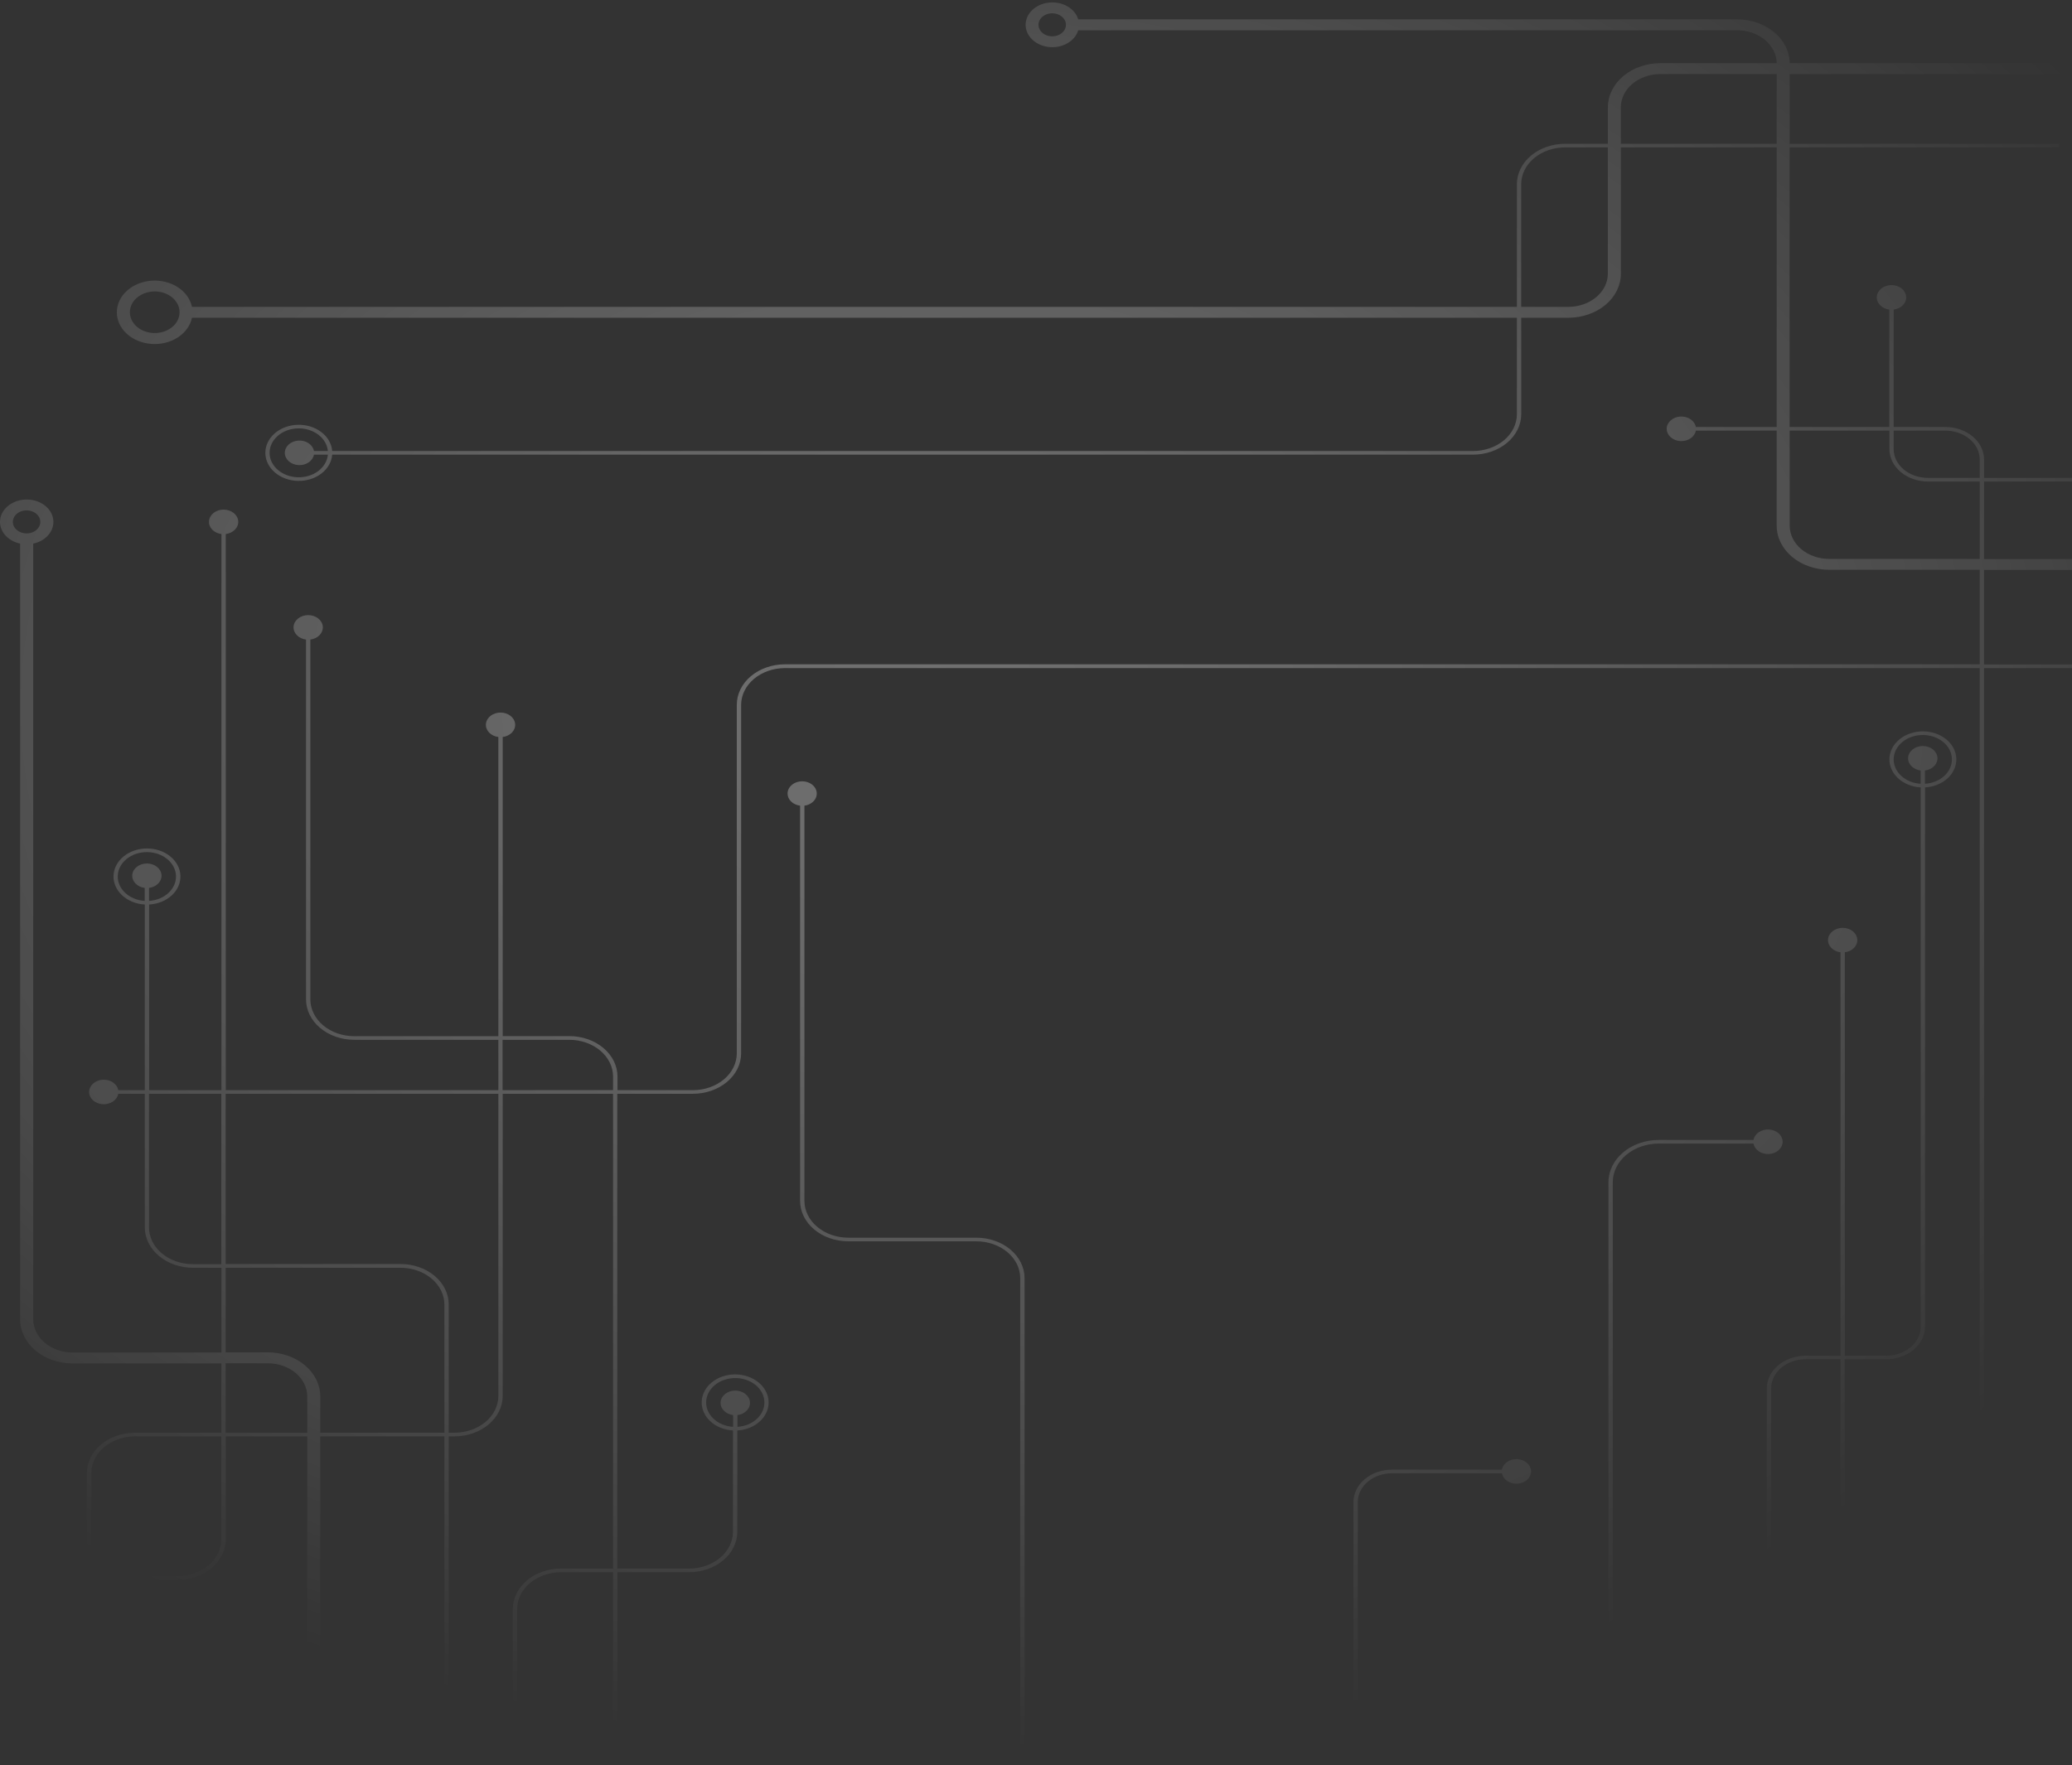 <svg width="487" height="415" viewBox="0 0 487 415" fill="none" xmlns="http://www.w3.org/2000/svg">
<rect x="0" y="0" width="487" height="415" fill="#333333" stroke="none"/>
<path style="mix-blend-mode:overlay" opacity="0.3" d="M185.106 186.553C185.107 187.244 185.406 187.913 185.947 188.435C186.487 188.958 187.234 189.299 188.051 189.398V282.313C188.053 284.833 189.248 287.248 191.372 289.03C193.497 290.811 196.377 291.813 199.381 291.815H229.48C232.214 291.817 234.835 292.729 236.768 294.35C238.701 295.971 239.788 298.17 239.791 300.462V414.568H240.81V300.462C240.807 297.943 239.613 295.527 237.489 293.746C235.364 291.965 232.484 290.963 229.48 290.961H199.381C196.647 290.958 194.026 290.046 192.093 288.425C190.16 286.804 189.072 284.606 189.07 282.313V189.398C189.718 189.313 190.324 189.074 190.816 188.709C191.307 188.344 191.664 187.869 191.843 187.339C192.022 186.81 192.017 186.248 191.827 185.721C191.637 185.194 191.272 184.723 190.773 184.365C190.274 184.007 189.663 183.777 189.013 183.701C188.363 183.625 187.701 183.707 187.104 183.937C186.508 184.167 186.003 184.536 185.649 185C185.294 185.463 185.106 186.002 185.106 186.553ZM327.194 345.484H353.013C353.141 344.763 353.59 344.11 354.269 343.655C354.948 343.2 355.808 342.977 356.674 343.031C357.541 343.085 358.351 343.412 358.943 343.947C359.534 344.481 359.863 345.183 359.863 345.912C359.863 346.64 359.534 347.342 358.943 347.877C358.351 348.411 357.541 348.738 356.674 348.792C355.808 348.846 354.948 348.623 354.269 348.168C353.59 347.713 353.141 347.06 353.013 346.339H327.194C326.135 346.339 325.087 346.514 324.109 346.853C323.131 347.193 322.243 347.691 321.495 348.318C320.746 348.946 320.153 349.691 319.747 350.511C319.342 351.331 319.134 352.21 319.134 353.098V414.568H318.115V353.098C318.118 351.079 319.075 349.144 320.777 347.717C322.479 346.289 324.787 345.487 327.194 345.484ZM389.877 267.984H412.14C412.269 267.263 412.718 266.609 413.397 266.155C414.076 265.7 414.935 265.477 415.802 265.531C416.669 265.585 417.479 265.912 418.07 266.446C418.662 266.98 418.99 267.682 418.99 268.411C418.99 269.14 418.662 269.842 418.07 270.376C417.479 270.91 416.669 271.237 415.802 271.291C414.935 271.345 414.076 271.122 413.397 270.668C412.718 270.213 412.269 269.559 412.14 268.838H389.877C387.011 268.841 384.263 269.796 382.236 271.496C380.209 273.196 379.069 275.5 379.066 277.904V414.568H378.048V277.904C378.053 275.275 379.301 272.754 381.518 270.894C383.736 269.035 386.741 267.988 389.877 267.984ZM4.728 127.799V310.16C4.731 312.906 6.032 315.539 8.348 317.481C10.663 319.423 13.803 320.514 17.077 320.517H52.026V336.811H31.749C28.745 336.814 25.865 337.815 23.741 339.597C21.616 341.378 20.422 343.794 20.419 346.313V370.503H16.863C13.859 370.506 10.979 371.507 8.854 373.289C6.73 375.07 5.535 377.486 5.533 380.005V414.568H6.552V380.039C6.554 377.746 7.642 375.548 9.575 373.927C11.508 372.306 14.129 371.394 16.863 371.392H20.419V414.568H21.438V371.392H41.735C44.739 371.39 47.619 370.388 49.743 368.606C51.868 366.825 53.062 364.41 53.065 361.89V337.666H72.221V414.568H75.277V337.666H104.449V414.568H105.468V337.666H106.792C109.795 337.67 112.677 336.676 114.807 334.902C116.936 333.127 118.14 330.716 118.153 328.198V257.132H144.095V368.743H131.868C128.864 368.745 125.983 369.747 123.859 371.529C121.735 373.31 120.54 375.725 120.538 378.245V414.568H121.556V378.245C121.559 375.952 122.646 373.754 124.58 372.133C126.513 370.512 129.134 369.6 131.868 369.598H144.095V414.568H145.114V369.598H161.967C164.971 369.595 167.851 368.593 169.975 366.812C172.1 365.031 173.294 362.615 173.297 360.096V336.282C175.335 336.171 177.241 335.4 178.613 334.131C179.985 332.863 180.715 331.197 180.649 329.485C180.583 327.774 179.726 326.151 178.259 324.96C176.792 323.768 174.829 323.102 172.787 323.102C170.745 323.102 168.783 323.768 167.316 324.96C165.849 326.151 164.992 327.774 164.926 329.485C164.859 331.197 165.59 332.863 166.962 334.131C168.334 335.4 170.24 336.171 172.278 336.282V360.096C172.275 362.388 171.188 364.587 169.255 366.208C167.322 367.829 164.7 368.741 161.967 368.743H145.083V257.132H162.812C164.304 257.136 165.782 256.894 167.162 256.419C168.542 255.943 169.797 255.244 170.854 254.362C171.911 253.479 172.75 252.43 173.323 251.275C173.897 250.12 174.192 248.881 174.194 247.63V165.704C174.196 163.411 175.283 161.213 177.217 159.591C179.15 157.97 181.771 157.059 184.505 157.056H465.307V384.576H440.13C438.392 384.572 436.727 383.99 435.5 382.959C434.272 381.928 433.581 380.531 433.578 379.074V319.543H443.289C445.721 319.543 448.053 318.732 449.773 317.29C451.493 315.848 452.459 313.892 452.459 311.852V185.109C454.497 184.998 456.403 184.227 457.775 182.958C459.147 181.69 459.877 180.024 459.811 178.312C459.745 176.601 458.888 174.978 457.421 173.786C455.953 172.595 453.991 171.929 451.949 171.929C449.907 171.929 447.945 172.595 446.478 173.786C445.011 174.978 444.154 176.601 444.087 178.312C444.021 180.024 444.751 181.69 446.124 182.958C447.496 184.227 449.402 184.998 451.44 185.109V311.878C451.44 313.691 450.581 315.43 449.052 316.712C447.524 317.994 445.45 318.714 443.289 318.714H433.609V223.867C434.469 223.76 435.248 223.383 435.79 222.814C436.333 222.244 436.598 221.524 436.534 220.797C436.469 220.07 436.08 219.39 435.443 218.894C434.806 218.399 433.969 218.123 433.099 218.123C432.23 218.123 431.393 218.399 430.756 218.894C430.119 219.39 429.729 220.07 429.665 220.797C429.601 221.524 429.866 222.244 430.409 222.814C430.951 223.383 431.73 223.76 432.59 223.867V318.714H424.439C423.234 318.714 422.042 318.913 420.929 319.299C419.817 319.686 418.806 320.252 417.954 320.966C417.103 321.68 416.427 322.528 415.967 323.461C415.506 324.394 415.268 325.394 415.268 326.404V414.568H416.287V326.361C416.287 324.548 417.146 322.81 418.675 321.528C420.204 320.246 422.277 319.525 424.439 319.525H432.59V379.057C432.585 380.74 433.375 382.356 434.789 383.551C436.202 384.746 438.123 385.422 440.13 385.431H465.307V414.568H466.326V385.431H487V384.576H466.326V157.056H487V156.202H466.326V133.986H487V131.422H466.326V113.196H487V112.342H466.326V107.993C466.324 105.974 465.366 104.039 463.664 102.612C461.962 101.184 459.655 100.381 457.248 100.379H445.082V72.78C445.944 72.672 446.726 72.295 447.27 71.724C447.815 71.152 448.082 70.43 448.017 69.701C447.953 68.971 447.562 68.29 446.923 67.792C446.284 67.295 445.444 67.018 444.572 67.018C443.701 67.018 442.861 67.295 442.222 67.792C441.583 68.29 441.192 68.971 441.128 69.701C441.063 70.43 441.33 71.152 441.874 71.724C442.419 72.295 443.201 72.672 444.063 72.78V100.379H420.628V34.653H483.943V33.799H420.648V17.41H487V14.847H420.648C420.624 12.112 419.313 9.496 417 7.567C414.688 5.639 411.56 4.555 408.299 4.55H253.424C253.051 3.305 252.148 2.216 250.885 1.49C249.622 0.764 248.086 0.451 246.567 0.608C245.047 0.766 243.648 1.384 242.634 2.346C241.62 3.308 241.06 4.548 241.06 5.832C241.06 7.116 241.62 8.356 242.634 9.318C243.648 10.28 245.047 10.898 246.567 11.056C248.086 11.213 249.622 10.899 250.885 10.173C252.148 9.447 253.051 8.359 253.424 7.114H408.299C410.751 7.116 413.102 7.929 414.842 9.377C416.582 10.825 417.57 12.791 417.592 14.847H390.264C386.991 14.851 383.853 15.944 381.538 17.885C379.223 19.826 377.921 22.457 377.915 25.203V33.799H367.858C364.854 33.801 361.974 34.803 359.85 36.584C357.725 38.366 356.531 40.781 356.528 43.3V72.139H45.118C44.735 70.3 43.544 68.647 41.779 67.509C40.015 66.37 37.806 65.828 35.588 65.989C33.37 66.15 31.304 67.002 29.799 68.379C28.294 69.754 27.46 71.554 27.46 73.421C27.46 75.288 28.294 77.087 29.799 78.463C31.304 79.839 33.37 80.691 35.588 80.852C37.806 81.013 40.015 80.471 41.779 79.332C43.544 78.194 44.735 76.542 45.118 74.702H356.528V97.38C356.525 99.673 355.438 101.871 353.505 103.492C351.572 105.113 348.951 106.025 346.217 106.027H78.079C77.947 104.318 77.028 102.72 75.515 101.569C74.003 100.418 72.016 99.806 69.975 99.861C67.934 99.917 65.999 100.636 64.578 101.866C63.158 103.097 62.364 104.742 62.364 106.454C62.364 108.167 63.158 109.812 64.578 111.043C65.999 112.273 67.934 112.992 69.975 113.048C72.016 113.103 74.003 112.491 75.515 111.34C77.028 110.189 77.947 108.591 78.079 106.882H346.217C349.221 106.879 352.101 105.878 354.225 104.096C356.35 102.315 357.544 99.899 357.547 97.38V74.702H368.623C371.897 74.7 375.037 73.608 377.352 71.667C379.667 69.725 380.969 67.092 380.972 64.346V34.653H417.592V100.379H398.589C398.46 99.658 398.011 99.005 397.332 98.55C396.653 98.095 395.794 97.872 394.927 97.926C394.061 97.98 393.25 98.307 392.659 98.841C392.068 99.376 391.739 100.078 391.739 100.806C391.739 101.535 392.068 102.237 392.659 102.771C393.25 103.306 394.061 103.633 394.927 103.687C395.794 103.741 396.653 103.518 397.332 103.063C398.011 102.608 398.46 101.955 398.589 101.234H417.592V123.595C417.597 126.34 418.9 128.972 421.215 130.913C423.529 132.854 426.667 133.947 429.941 133.951H465.307V156.168H184.485C182.995 156.171 181.521 156.42 180.147 156.901C178.773 157.382 177.525 158.086 176.475 158.971C175.424 159.857 174.592 160.907 174.026 162.062C173.46 163.217 173.171 164.455 173.175 165.704V247.63C173.172 249.923 172.085 252.121 170.151 253.742C168.218 255.363 165.597 256.275 162.863 256.278H145.134V253.073C145.131 250.555 143.938 248.141 141.816 246.36C139.694 244.579 136.816 243.576 133.814 243.572H118.153V173.257C119.013 173.149 119.792 172.773 120.335 172.203C120.877 171.634 121.143 170.913 121.078 170.187C121.014 169.46 120.624 168.78 119.987 168.284C119.35 167.788 118.513 167.513 117.644 167.513C116.775 167.513 115.938 167.788 115.301 168.284C114.664 168.78 114.274 169.46 114.209 170.187C114.145 170.913 114.411 171.634 114.953 172.203C115.496 172.773 116.275 173.149 117.134 173.257V243.589H83.255C80.522 243.586 77.9 242.675 75.967 241.053C74.034 239.432 72.947 237.234 72.944 234.941V150.349C73.804 150.241 74.583 149.864 75.125 149.295C75.668 148.725 75.933 148.005 75.869 147.278C75.805 146.551 75.415 145.872 74.778 145.376C74.141 144.88 73.304 144.604 72.435 144.604C71.566 144.604 70.728 144.88 70.091 145.376C69.454 145.872 69.065 146.551 69 147.278C68.936 148.005 69.201 148.725 69.744 149.295C70.286 149.864 71.066 150.241 71.925 150.349V234.941C71.928 237.461 73.122 239.876 75.247 241.658C77.371 243.439 80.251 244.441 83.255 244.443H117.134V256.278H53.065V125.543C53.925 125.436 54.704 125.059 55.246 124.49C55.789 123.92 56.054 123.2 55.99 122.473C55.926 121.746 55.536 121.066 54.899 120.57C54.262 120.075 53.425 119.799 52.556 119.799C51.686 119.799 50.849 120.075 50.212 120.57C49.575 121.066 49.186 121.746 49.121 122.473C49.057 123.2 49.322 123.92 49.865 124.49C50.407 125.059 51.187 125.436 52.046 125.543V256.278H35.051V212.64C37.088 212.529 38.995 211.758 40.367 210.489C41.739 209.221 42.469 207.555 42.403 205.843C42.337 204.132 41.48 202.509 40.013 201.318C38.545 200.126 36.583 199.46 34.541 199.46C32.499 199.46 30.537 200.126 29.07 201.318C27.603 202.509 26.745 204.132 26.679 205.843C26.613 207.555 27.343 209.221 28.715 210.489C30.087 211.758 31.994 212.529 34.032 212.64V256.278H27.796C27.667 255.557 27.219 254.903 26.54 254.448C25.86 253.993 25.001 253.771 24.135 253.825C23.268 253.879 22.457 254.206 21.866 254.74C21.275 255.274 20.946 255.976 20.946 256.705C20.946 257.434 21.275 258.136 21.866 258.67C22.457 259.204 23.268 259.531 24.135 259.585C25.001 259.639 25.86 259.416 26.54 258.961C27.219 258.506 27.667 257.853 27.796 257.132H34.032V288.534C34.035 291.053 35.229 293.469 37.353 295.25C39.478 297.031 42.358 298.033 45.362 298.036H52.046V317.953H17.097C14.634 317.951 12.272 317.129 10.53 315.668C8.788 314.207 7.808 312.227 7.805 310.16V127.799C9.29 127.486 10.588 126.729 11.454 125.67C12.319 124.611 12.694 123.323 12.506 122.048C12.318 120.774 11.581 119.601 10.434 118.75C9.286 117.9 7.808 117.431 6.277 117.431C4.745 117.431 3.267 117.9 2.12 118.75C0.972 119.601 0.235 120.774 0.047 122.048C-0.14 123.323 0.234 124.611 1.1 125.67C1.965 126.729 3.263 127.486 4.748 127.799H4.728ZM35.03 211.785V208.735C35.89 208.627 36.669 208.25 37.212 207.681C37.754 207.111 38.02 206.391 37.955 205.664C37.891 204.937 37.501 204.258 36.864 203.762C36.227 203.266 35.39 202.99 34.521 202.99C33.652 202.99 32.815 203.266 32.178 203.762C31.541 204.258 31.151 204.937 31.086 205.664C31.022 206.391 31.288 207.111 31.83 207.681C32.373 208.25 33.152 208.627 34.011 208.735V211.785C32.245 211.675 30.597 210.994 29.416 209.886C28.235 208.779 27.613 207.33 27.678 205.845C27.744 204.36 28.494 202.955 29.77 201.924C31.046 200.893 32.749 200.317 34.521 200.317C36.293 200.317 37.995 200.893 39.272 201.924C40.547 202.955 41.297 204.36 41.363 205.845C41.429 207.33 40.806 208.779 39.625 209.886C38.444 210.994 36.797 211.675 35.03 211.785ZM77.061 106.027H73.79C73.661 105.306 73.212 104.653 72.533 104.198C71.854 103.743 70.995 103.52 70.128 103.574C69.261 103.628 68.451 103.955 67.86 104.489C67.268 105.024 66.94 105.726 66.94 106.454C66.94 107.183 67.268 107.885 67.86 108.42C68.451 108.954 69.261 109.281 70.128 109.335C70.995 109.389 71.854 109.166 72.533 108.711C73.212 108.256 73.661 107.603 73.79 106.882H77.061C76.929 108.366 76.116 109.749 74.793 110.741C73.47 111.733 71.74 112.256 69.967 112.201C68.194 112.146 66.515 111.516 65.284 110.444C64.053 109.373 63.365 107.943 63.365 106.454C63.365 104.966 64.053 103.536 65.284 102.465C66.515 101.393 68.194 100.763 69.967 100.708C71.74 100.653 73.47 101.176 74.793 102.168C76.116 103.16 76.929 104.543 77.061 106.027ZM42.203 73.421C42.199 74.389 41.853 75.334 41.209 76.137C40.565 76.94 39.651 77.565 38.583 77.933C37.515 78.3 36.341 78.394 35.21 78.203C34.078 78.011 33.04 77.543 32.226 76.856C31.412 76.17 30.859 75.297 30.636 74.347C30.414 73.397 30.532 72.413 30.976 71.52C31.42 70.626 32.17 69.863 33.131 69.327C34.092 68.791 35.221 68.506 36.375 68.507C37.143 68.508 37.903 68.637 38.611 68.884C39.32 69.132 39.963 69.494 40.504 69.951C41.046 70.407 41.474 70.948 41.766 71.544C42.057 72.139 42.206 72.777 42.203 73.421ZM250.541 5.832C250.541 6.368 250.351 6.891 249.996 7.337C249.641 7.782 249.137 8.129 248.547 8.334C247.957 8.539 247.307 8.593 246.681 8.489C246.054 8.384 245.479 8.126 245.027 7.747C244.575 7.368 244.267 6.886 244.143 6.36C244.018 5.835 244.082 5.29 244.327 4.795C244.571 4.3 244.985 3.877 245.516 3.58C246.047 3.282 246.672 3.123 247.311 3.123C248.167 3.123 248.989 3.409 249.595 3.917C250.2 4.425 250.541 5.114 250.541 5.832ZM377.905 34.653V64.346C377.902 66.412 376.922 68.393 375.18 69.854C373.438 71.315 371.076 72.137 368.612 72.139H357.537V43.3C357.54 41.008 358.627 38.81 360.56 37.188C362.493 35.567 365.114 34.656 367.848 34.653H377.905ZM417.581 33.799H380.962V25.203C380.964 23.137 381.944 21.156 383.686 19.695C385.428 18.234 387.79 17.412 390.254 17.41H417.592L417.581 33.799ZM465.307 112.342H453.142C451.005 112.34 448.956 111.627 447.445 110.36C445.935 109.093 445.085 107.375 445.082 105.583V101.234H457.248C459.384 101.236 461.433 101.949 462.944 103.216C464.455 104.483 465.305 106.201 465.307 107.993V112.342ZM465.307 131.388H429.941C427.477 131.386 425.115 130.564 423.373 129.103C421.631 127.642 420.651 125.661 420.648 123.595V101.234H444.083V105.583C444.086 107.601 445.043 109.537 446.745 110.964C448.447 112.391 450.755 113.194 453.162 113.196H465.307V131.388ZM452.438 184.254V181.135C453.301 181.027 454.083 180.65 454.627 180.079C455.171 179.508 455.438 178.785 455.374 178.056C455.309 177.327 454.918 176.645 454.279 176.148C453.64 175.65 452.801 175.374 451.929 175.374C451.057 175.374 450.218 175.65 449.579 176.148C448.94 176.645 448.549 177.327 448.484 178.056C448.42 178.785 448.687 179.508 449.231 180.079C449.775 180.65 450.557 181.027 451.42 181.135V184.254C449.653 184.144 448.006 183.463 446.825 182.355C445.644 181.248 445.021 179.799 445.087 178.314C445.153 176.829 445.902 175.424 447.178 174.393C448.454 173.362 450.157 172.786 451.929 172.786C453.701 172.786 455.404 173.362 456.68 174.393C457.956 175.424 458.705 176.829 458.771 178.314C458.837 179.799 458.214 181.248 457.033 182.355C455.852 183.463 454.205 184.144 452.438 184.254ZM173.327 335.427V332.667C174.19 332.559 174.972 332.182 175.516 331.611C176.06 331.04 176.327 330.317 176.263 329.588C176.198 328.859 175.807 328.177 175.168 327.68C174.529 327.182 173.69 326.906 172.818 326.906C171.946 326.906 171.106 327.182 170.468 327.68C169.829 328.177 169.438 328.859 169.373 329.588C169.309 330.317 169.576 331.04 170.12 331.611C170.664 332.182 171.446 332.559 172.309 332.667V335.427C170.542 335.317 168.895 334.636 167.714 333.528C166.533 332.421 165.91 330.972 165.976 329.487C166.042 328.002 166.791 326.597 168.067 325.566C169.343 324.535 171.046 323.959 172.818 323.959C174.59 323.959 176.293 324.535 177.569 325.566C178.845 326.597 179.594 328.002 179.66 329.487C179.726 330.972 179.103 332.421 177.922 333.528C176.741 334.636 175.094 335.317 173.327 335.427ZM52.016 257.132V297.181H45.331C42.598 297.179 39.976 296.267 38.043 294.646C36.11 293.025 35.023 290.827 35.02 288.534V257.132H52.016ZM118.123 256.278V244.443H133.794C136.523 244.445 139.14 245.355 141.071 246.973C143.002 248.591 144.089 250.784 144.095 253.073V256.26L118.123 256.278ZM105.468 336.811V306.649C105.465 304.129 104.271 301.714 102.146 299.932C100.022 298.151 97.142 297.149 94.138 297.147H53.035V257.132H117.134V328.198C117.121 330.49 116.025 332.683 114.086 334.297C112.147 335.912 109.525 336.816 106.792 336.811H105.468ZM75.277 336.811V328.267C75.272 325.521 73.969 322.89 71.654 320.949C69.34 319.008 66.202 317.915 62.928 317.911H53.035V298.036H94.138C96.871 298.038 99.493 298.95 101.426 300.571C103.359 302.192 104.446 304.39 104.449 306.683V336.811H75.277ZM52.016 337.666V361.856C52.024 364.15 50.945 366.353 49.018 367.981C47.09 369.609 44.47 370.528 41.735 370.537H21.458V346.347C21.45 344.053 22.529 341.85 24.456 340.222C26.384 338.594 29.003 337.675 31.739 337.666H52.016ZM53.035 320.483H62.928C65.392 320.485 67.754 321.307 69.496 322.767C71.238 324.228 72.218 326.209 72.221 328.275V336.82H53.035V320.483ZM3.016 122.689C3.016 122.153 3.206 121.629 3.561 121.184C3.916 120.738 4.422 120.391 5.012 120.186C5.603 119.981 6.253 119.928 6.88 120.033C7.507 120.139 8.082 120.397 8.534 120.777C8.985 121.157 9.292 121.64 9.415 122.166C9.539 122.692 9.473 123.237 9.227 123.732C8.981 124.227 8.566 124.649 8.033 124.946C7.501 125.242 6.875 125.4 6.236 125.398C5.381 125.396 4.562 125.109 3.958 124.602C3.355 124.094 3.016 123.406 3.016 122.689Z" fill="url(#paint0_radial_3721_80611)"/>
<defs>
<radialGradient id="paint0_radial_3721_80611" cx="0" cy="0" r="1" gradientUnits="userSpaceOnUse" gradientTransform="translate(219.026 166.254) rotate(180) scale(336.354 245.401)">
<stop stop-color="white"/>
<stop offset="0.09" stop-color="white" stop-opacity="0.97"/>
<stop offset="0.22" stop-color="white" stop-opacity="0.9"/>
<stop offset="0.37" stop-color="white" stop-opacity="0.77"/>
<stop offset="0.54" stop-color="white" stop-opacity="0.59"/>
<stop offset="0.73" stop-color="white" stop-opacity="0.37"/>
<stop offset="0.93" stop-color="white" stop-opacity="0.1"/>
<stop offset="1" stop-color="white" stop-opacity="0"/>
</radialGradient>
</defs>
</svg>
